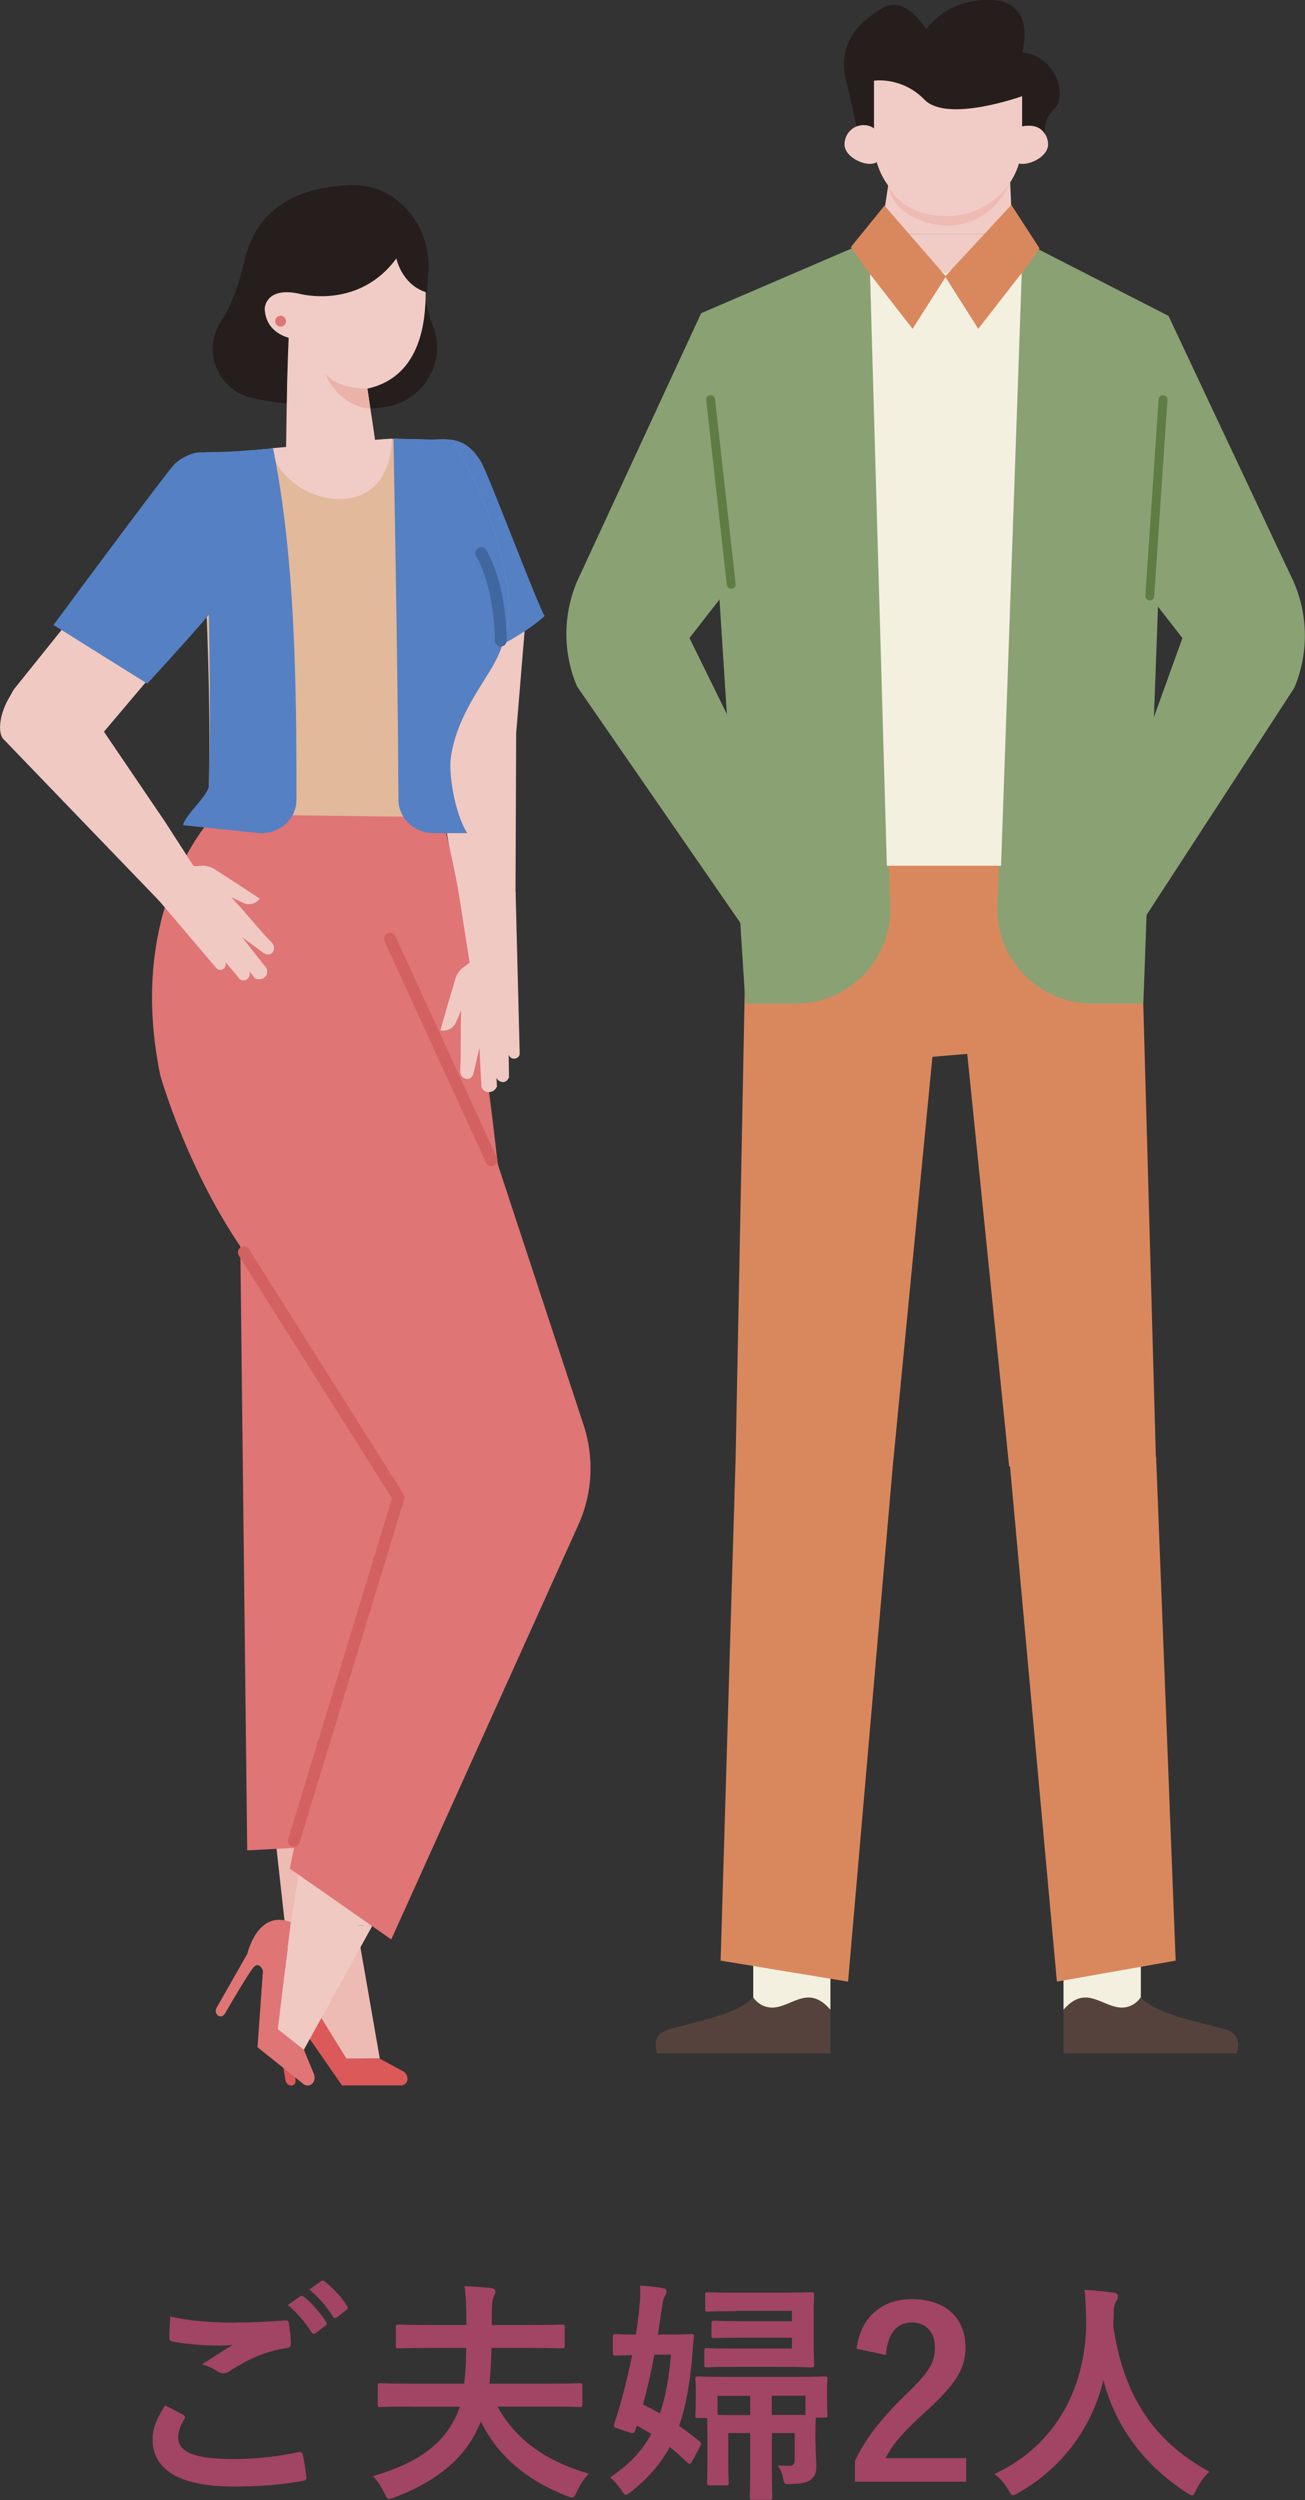 <?xml version="1.0" encoding="UTF-8"?>
<svg id="_レイヤー_2" data-name="レイヤー 2" xmlns="http://www.w3.org/2000/svg" width="88.79" height="170.1" viewBox="0 0 88.79 170.1">
  <rect x="0" y="0" width="88.79" height="170.1" fill="#333333" stroke="none"/>
  <defs>
    <style>
      .cls-1 {
        fill: #8aa174;
      }

      .cls-2 {
        fill: #d9885d;
      }

      .cls-3 {
        fill: #5580c3;
      }

      .cls-4 {
        fill: #a24464;
      }

      .cls-5 {
        fill: #f4f0df;
      }

      .cls-6 {
        fill: #e2b99b;
      }

      .cls-7 {
        fill: #ebb2a9;
      }

      .cls-8 {
        fill: #df7575;
      }

      .cls-9 {
        fill: #56423d;
      }

      .cls-10 {
        fill: #d36161;
      }

      .cls-11 {
        fill: #f0c9c3;
      }

      .cls-12 {
        fill: #251e1c;
      }

      .cls-13 {
        fill: #f1ccc6;
      }

      .cls-14 {
        fill: #5f7c42;
      }

      .cls-15 {
        fill: #4167a1;
      }

      .cls-16 {
        fill: #edbbb3;
      }

      .cls-17 {
        fill: #dc5959;
      }

      .cls-18 {
        fill: #404c60;
      }
    </style>
  </defs>
  <g id="_レイヤー_2-2" data-name="レイヤー 2">
    <g>
      <g>
        <path class="cls-4" d="M12.46,164.29c.14.08.16.16.08.29-.24.37-.42.9-.42,1.22,0,1.01,1.04,1.5,3.79,1.5,1.55,0,3.03-.18,4.34-.46.22-.05.3,0,.34.14.08.3.22,1.17.26,1.57.02.14-.08.21-.27.24-1.49.27-2.96.38-4.69.38-3.7,0-5.51-1.15-5.51-3.23,0-.66.24-1.34.85-2.29.42.21.82.42,1.23.64ZM16.08,158.01c1.17,0,2.3-.06,3.33-.14.16-.02.22.05.24.18.06.37.13.82.14,1.36,0,.22-.08.32-.27.34-1.52.22-2.62.75-3.92,1.58-.13.1-.27.14-.4.14-.11,0-.22-.03-.34-.1-.32-.21-.66-.38-1.12-.51.83-.54,1.54-.99,2.1-1.33-.35.05-.85.05-1.17.05-.66,0-2.03-.1-2.94-.27-.14-.03-.21-.1-.21-.29,0-.38.03-.85.06-1.42,1.22.29,2.75.42,4.5.42ZM20.43,156.23c.08-.06.14-.05.24.03.5.38,1.07,1.02,1.52,1.71.06.1.06.18-.05.26l-.67.5c-.11.08-.19.06-.27-.05-.48-.74-.99-1.34-1.62-1.86l.85-.59ZM21.85,155.19c.1-.06.14-.05.24.03.59.45,1.17,1.09,1.52,1.65.06.1.08.19-.05.29l-.64.5c-.13.1-.21.05-.27-.05-.43-.69-.95-1.3-1.6-1.84l.8-.58Z"/>
        <path class="cls-4" d="M27.93,163.73c-1.46,0-1.95.03-2.05.03-.16,0-.18-.02-.18-.18v-1.26c0-.16.02-.18.18-.18.1,0,.59.03,2.05.03h3.65c.1-.75.13-1.6.14-2.43h-2.42c-1.57,0-2.11.03-2.19.03-.16,0-.18-.02-.18-.18v-1.26c0-.16.02-.18.18-.18.08,0,.62.03,2.19.03h2.43v-.53c0-.78-.03-1.41-.13-2.11.62.02,1.25.06,1.82.13.22.03.29.13.29.22,0,.16-.08.26-.14.4-.08.19-.11.64-.11,1.36v.53h2.59c1.57,0,2.11-.03,2.19-.03.16,0,.18.02.18.18v1.26c0,.16-.02.18-.18.18-.08,0-.62-.03-2.19-.03h-2.61c-.02.8-.06,1.63-.14,2.43h4.1c1.44,0,1.94-.03,2.03-.03.18,0,.19.02.19.18v1.26c0,.16-.02.18-.19.18-.1,0-.59-.03-2.03-.03h-3.55c1.27,2.32,3.39,3.75,6.2,4.56-.32.38-.59.77-.8,1.22-.14.3-.19.4-.32.4-.08,0-.19-.03-.37-.1-2.75-1.07-4.74-2.77-5.84-5.07-.96,2.39-2.79,3.97-5.87,5.17-.18.06-.29.1-.37.1-.14,0-.19-.1-.32-.38-.22-.45-.46-.82-.78-1.17,3.23-.94,5.09-2.35,5.91-4.72h-3.35Z"/>
        <path class="cls-4" d="M41.71,158.96c0-.14.02-.16.16-.16.08,0,.43.03,1.39.03.1-.61.18-1.23.24-1.86.05-.4.08-.91.05-1.47.58.03,1.14.1,1.58.18.16.03.22.1.22.19,0,.08-.02.18-.11.34-.1.14-.14.34-.19.72l-.29,1.9h.59c1.19,0,1.55-.03,1.65-.03.18,0,.22.03.21.19-.05.46-.08.86-.1,1.18-.16,1.94-.43,3.52-.91,4.87.48.32.94.69,1.41,1.07.13.11.11.14.02.34l-.54,1.01c-.06.11-.11.16-.16.16s-.1-.02-.16-.08c-.4-.38-.8-.74-1.2-1.06-.64,1.17-1.49,2.13-2.61,3.03-.18.14-.29.22-.37.22-.1,0-.18-.11-.34-.35-.22-.32-.46-.61-.74-.83,1.22-.82,2.15-1.74,2.8-2.96-.34-.21-.66-.38-.98-.56l-.1.29c-.06.19-.11.26-.38.18l-.88-.3c-.21-.06-.22-.1-.18-.3.42-1.23.86-2.88,1.22-4.67-.79.02-1.07.03-1.15.03-.14,0-.16-.02-.16-.18v-1.1ZM44.52,160.2c-.22,1.25-.5,2.38-.77,3.39.4.19.78.4,1.15.61.38-1.1.62-2.42.75-4h-1.14ZM55.49,166.22c0,.78.05,1.12.05,1.55s-.06.69-.38.94c-.22.18-.59.26-1.31.29-.5.03-.48.02-.58-.45-.06-.29-.19-.59-.35-.82.29.02.53.03.8.03.24,0,.35-.1.35-.4v-1.83h-1.55v2.45c0,1.23.03,1.84.03,1.94,0,.14-.02.16-.19.16h-1.17c-.16,0-.18-.02-.18-.16,0-.11.03-.7.03-1.94v-2.45h-1.49v1.99c0,.86.03,1.3.03,1.39,0,.16-.02.18-.18.18h-1.11c-.18,0-.18-.02-.18-.18,0-.11.02-.53.02-1.47v-1.65c0-.74-.02-1.1-.02-1.28h-.61c-.18,0-.19-.02-.19-.18,0-.11.03-.27.03-1.38v-.42c0-.38-.03-.58-.03-.67,0-.16.02-.18.19-.18.1,0,.62.03,2.15.03h4.32c1.52,0,2.07-.03,2.15-.03.16,0,.18.02.18.18,0,.1-.03.29-.03.58v.51c0,1.07.03,1.25.03,1.34,0,.18-.02.19-.18.19h-.61c-.02.18-.03.61-.03,1.42v.29ZM50.09,157.24c-1.38,0-1.86.03-1.95.03-.14,0-.16-.02-.16-.16v-.98c0-.16.02-.18.16-.18.1,0,.58.03,1.95.03h2.85c1.47,0,2.16-.03,2.26-.03.18,0,.19.02.19.18,0,.1-.03.54-.03,1.46v1.84c0,.93.03,1.34.03,1.44,0,.18-.02.19-.19.19-.1,0-.78-.03-2.26-.03h-3.14c-1.22,0-1.62.03-1.7.03-.16,0-.18-.02-.18-.19v-.93c0-.18.02-.19.18-.19.08,0,.48.03,1.7.03h4.08v-.74h-3.17c-1.51,0-2.02.03-2.11.03-.18,0-.19-.02-.19-.18v-.82c0-.16.02-.18.19-.18.1,0,.61.03,2.11.03h3.17v-.7h-3.79ZM48.81,164.29c.3.02.75.02,1.46.02h.77v-1.31h-2.22v1.3ZM52.51,162.99v1.31h2.29v-1.31h-2.29Z"/>
        <path class="cls-4" d="M58.28,159.8c.27-2.19,1.76-3.38,3.76-3.38,2.19,0,3.65,1.18,3.65,3.3,0,1.36-.59,2.38-2.46,4.13-1.68,1.5-2.48,2.4-2.98,3.39h5.49v1.6h-7.57v-1.42c.72-1.5,1.75-2.85,3.49-4.53,1.6-1.54,1.95-2.18,1.95-3.18,0-1.07-.62-1.7-1.6-1.7s-1.63.75-1.73,2.21l-2-.42Z"/>
        <path class="cls-4" d="M81.39,169.39c-.13.27-.18.38-.29.38-.08,0-.18-.06-.37-.19-3.06-1.97-4.91-4.71-5.65-7.65-.85,3.38-2.87,6-5.79,7.67-.18.1-.29.16-.37.16-.11,0-.18-.11-.32-.38-.27-.45-.59-.78-.93-1.07,4.21-1.95,6.26-5.96,6.23-10.44-.02-.7-.03-1.38-.11-2.08.62.03,1.39.11,1.97.19.21.03.3.13.3.26,0,.18-.08.27-.16.4-.1.16-.13.54-.13,1.06-.02.19-.02.38-.02.58.69,4.69,2.71,7.79,6.53,9.88-.37.35-.67.78-.9,1.25Z"/>
      </g>
      <g>
        <g>
          <g>
            <polygon class="cls-5" points="56.5 131.03 56.5 136.71 51.25 136.71 51.25 130.79 56.5 131.03"/>
            <path class="cls-9" d="M56.5,136.71v2.99h-11.78s-.52-1.19.69-1.6c1.21-.41,4.91-1.02,5.83-2.23,0,0,.55.95,1.73.66,1.18-.29,2.17-1.36,3.52.19Z"/>
          </g>
          <g>
            <polygon class="cls-5" points="72.36 131.03 72.36 136.71 77.62 136.71 77.62 130.79 72.36 131.03"/>
            <path class="cls-9" d="M72.36,136.71v2.99h11.78s.52-1.19-.69-1.6c-1.21-.41-4.91-1.02-5.83-2.23,0,0-.55.95-1.73.66-1.18-.29-2.17-1.36-3.52.19Z"/>
          </g>
          <polygon class="cls-2" points="68.66 99.77 65.81 71.7 63.44 71.9 60.74 99.77 50.04 99.77 50.86 57.64 77.49 57.64 78.66 99.77 68.66 99.77"/>
          <polygon class="cls-2" points="60.74 99.77 57.7 134.82 49.03 133.39 50.04 99.53 60.74 99.77"/>
          <polygon class="cls-2" points="78.66 99.11 79.99 133.39 71.91 134.82 68.66 99.11 78.66 99.11"/>
          <g>
            <path class="cls-13" d="M64.51,14.7h0c-2.79,0-5.05-2.26-5.05-5.05v-4.73h10.09v4.73c0,2.79-2.26,5.05-5.05,5.05Z"/>
            <path class="cls-13" d="M60.04,9.83c0,.73-.14,1.32-.85,1.32s-1.73-.59-1.73-1.32.58-1.32,1.29-1.32,1.29.59,1.29,1.32Z"/>
            <path class="cls-13" d="M68.73,9.83c0,.73.14,1.32.85,1.32s1.73-.59,1.73-1.32-.58-1.32-1.29-1.32-1.29.59-1.29,1.32Z"/>
            <path class="cls-13" d="M60.43,12.62l-.8,5.26s1.61,2.68,5.34,2.61c3.72-.07,4-2.61,4-2.61l-.24-5.47-8.3.2Z"/>
            <path class="cls-16" d="M60.43,12.62s.83,2.04,3.87,2.08c3.04.04,4.43-2.28,4.43-2.28,0,0-.84,2.31-3.39,2.85-.73.15-1.49.09-2.2-.11-1.05-.3-2.46-.99-2.7-2.53Z"/>
            <path class="cls-12" d="M59.46,8.73v-3.24s1.89-.3,3.44,1.29c1.56,1.6,6.65-.24,6.65-.24v2.06s1.11-.29,1.56.54c0,0-.22-.93.63-1.74.84-.81.25-3.52-2.19-3.85,0,0,1.01-3.41-2.07-3.55-3.08-.14-4.46,2.01-4.46,2.01,0,0-1.4-2.43-2.99-1.46-1.59.97-3.25,2.46-2.36,5.34l.61,2.7s.78-.28,1.17.13Z"/>
          </g>
          <path class="cls-1" d="M52.14,54.04l-5.23-10.63,3.89-5-3.1-17.09-8.25,17.83c-1.15,2.37-1.22,5.12-.19,7.55l11.39,16.49,1.5-9.15Z"/>
          <path class="cls-1" d="M77.31,52.1l.51,10.44,10.24-15.74c1.05-2.49.95-5.31-.28-7.72l-8.27-17.57-2.95,16.9,3.89,5-3.14,8.7Z"/>
          <g>
            <path class="cls-1" d="M60.23,15.92l-12.53,5.39,3.02,46.97h3.42c3.63,0,6.55-3.01,6.43-6.64l-1.41-44.21,1.07-1.51Z"/>
            <path class="cls-1" d="M68.6,15.92l.96,1.51-1.7,44.16c-.14,3.65,2.78,6.68,6.43,6.68h3.5l1.73-46.77-10.92-5.59Z"/>
            <polygon class="cls-18" points="68.6 15.92 60.23 15.92 64.39 20.39 68.6 15.92"/>
            <polygon class="cls-5" points="68.6 15.92 64.33 18.57 60.23 15.92 59.16 17.43 60.34 58.9 68.11 58.9 69.56 17.43 68.6 15.92"/>
          </g>
          <polygon class="cls-13" points="60.23 15.92 60.06 16.71 64.33 18.57 68.67 16.51 68.6 15.92 60.23 15.92"/>
          <polygon class="cls-2" points="68.81 13.94 64.3 18.81 66.56 22.37 69.82 18.18 70.73 16.9 68.81 13.94"/>
          <polygon class="cls-2" points="60.18 13.99 64.36 18.81 62.09 22.37 58.83 18.18 57.89 16.81 60.18 13.99"/>
          <path class="cls-14" d="M49.75,40.05c-.15,0-.28-.11-.3-.27l-1.4-12.56c-.02-.17.1-.32.27-.33.17-.02.32.1.33.27l1.4,12.56c.02.17-.1.32-.27.33-.01,0-.02,0-.03,0Z"/>
          <path class="cls-14" d="M78.23,40.85h-.02c-.17-.01-.29-.16-.28-.32l.9-13.36c.01-.17.15-.29.32-.28.17.01.29.16.28.32l-.9,13.36c-.01.16-.14.28-.3.28Z"/>
        </g>
        <g>
          <path class="cls-11" d="M35.12,49.87l.65-7.86c-1.5-.72-1.11-1.72-1.95-3.01-.28-.43-.46-.85-.71-1.29-.82-1.47.08-.84-1.59-1.28l-1.72,11.41c-.17.88-.29,1.46-.28,1.98l5.59.06Z"/>
          <path class="cls-11" d="M35.12,49.87l-5.59-.17c-.07.67-.12,1.09.01,1.98l2.12,12.27,3.4.23.06-14.32Z"/>
          <path class="cls-3" d="M28.69,29.96c1.8-.12,2.96-.35,4.06,1.49.46.77,4.07,10.32,4.31,10.45-1.95,1.84-7.46,4.38-9.39,4.04-.09-1.71-1.39-7.12-1.36-8.48.08-2.99-.9-5.89,2.63-6.98.29-.09-.56-.51-.26-.53Z"/>
          <g>
            <path class="cls-17" d="M19.71,133.83l3.86,6.23h2.27s1.57.85,1.57.85c.17.09.29.26.31.45h0c.04.29-.16.52-.44.52h-4.01s-2.97-4.28-2.97-4.28c0,0-.61-.38-.64.22-.02.48.31,2.75.45,3.68.03.22-.1.39-.3.39h0c-.19,0-.36-.16-.39-.37l-.67-4.17s-1.37-2.81.98-3.52Z"/>
            <polygon class="cls-16" points="23.57 140.06 25.84 140.05 24.19 130.57 19.71 133.83 23.57 140.06"/>
            <polygon class="cls-16" points="24.19 130.57 25.99 116.15 17.78 116.48 19.71 133.83 24.19 130.57"/>
          </g>
          <g>
            <path class="cls-8" d="M19.79,130.77l-.89,7.27,1.78,1.42.68,1.65c.07.18.06.39-.04.55h0c-.15.25-.45.3-.67.13l-3.13-2.51.37-5.2s-.24-.68-.64-.23c-.32.36-1.48,2.34-1.95,3.15-.11.19-.33.24-.48.12h0c-.15-.12-.18-.35-.08-.53l2.09-3.67s.69-3.05,2.97-2.14Z"/>
            <polygon class="cls-11" points="18.9 138.05 20.67 139.46 25.32 131.04 19.79 130.77 18.9 138.05"/>
            <polygon class="cls-11" points="25.32 131.04 28.97 123.76 21.73 119.05 19.79 130.77 25.32 131.04"/>
          </g>
          <path class="cls-8" d="M15.09,54.9s-6.68,6.06-4.19,18.24c0,0,1.71,6.12,5.45,11.66l.47,41.09,3.19-.17-.29,1.41,6.9,4.82,12.74-28.23c.95-2.1,1.08-4.53.36-6.73l-5.85-17.77s-1.99-18-4.06-24.5c0,0-2.82.85-14.71.18Z"/>
          <path class="cls-10" d="M20,125.65s-.08,0-.12-.02c-.21-.07-.33-.29-.27-.5l7.06-23.19-10.42-16.52c-.12-.19-.06-.44.13-.56.19-.12.44-.06.56.13l10.52,16.68c.06.1.08.22.04.33l-7.12,23.36c-.05.17-.21.29-.39.29Z"/>
          <path class="cls-6" d="M14.21,53.42c-.02.67-.08,1.33-.15,1.97l15.92.21c.25-1.43.55-3.05.69-4.04.42-3,2.41-5.21,3.18-6.85.69-1.48.95-3.13.68-4.73-.73-4.36-2.01-7.04-3.74-10.03l-4.02-.1-.61.04s-3.99.3-7.92.65c-3.6.34-4.53.35-4.92.49.31.78,1.11,14.69.89,22.41Z"/>
          <path class="cls-3" d="M34.53,39.97c-.73-4.36-2.01-7.04-3.74-10.03l-4.02-.1s.3,15.41.34,24.56c0,1.26,1.07,2.28,2.38,2.28h2.3c-.9-1.43-1.26-4.14-1.12-5.13.42-3,2.41-5.21,3.18-6.85.69-1.48.95-3.13.68-4.73Z"/>
          <path class="cls-13" d="M26.66,29.84c-.02,2.07-.98,3.85-3.09,4.09-2.19.24-4.72-1.29-5.11-3.43,3.78-.35,8.2-.66,8.2-.66Z"/>
          <g>
            <path class="cls-12" d="M25.28,27.8s.38-.02.99-.12c2.57-.42,4.15-3.11,3.18-5.53-.28-.7-.49-1.52-.56-2.44l-5.57,1.85,1.02,6.1.94.14Z"/>
            <g>
              <path class="cls-13" d="M28.96,19.88c0,.26,0,.53-.02.8-.12,2.41-.95,5.1-3.94,5.76l.2,1.36.15.97.35,2.43s-4.22,1.15-6.24-.32l.02-1.45.03-1.95.06-4.51s-2.29-.68-1.57-2.58c.72-1.9,2.47-.51,2.47-.51l.87-3.4,7.23.08s.37,1.49.39,3.32Z"/>
              <path class="cls-7" d="M25,26.44s-1.97.06-2.85-1c0,0,.73,2.12,3.05,2.37l-.2-1.36Z"/>
              <path class="cls-12" d="M29.14,18.42l-.08,1.49s-.07-.02-.11-.04c-1.65-.56-1.98-2.29-1.98-2.29-2.57,3.51-6.58,2.41-6.58,2.41-2.35-.52-2.38,1.01-2.38,1.01.06,1.65,1.63,1.98,1.63,1.98-.07,1.5-.14,4.48-.14,4.48-.86-.09-1.64-.23-2.36-.39-2.28-.52-3.42-3.17-2.14-5.13.93-1.42,1.38-3.12,1.68-4.37.64-2.64,2.59-4.7,6.84-4.96.17-.01.35-.02.52-.02,2.96,0,5.27,2.71,5.11,5.82Z"/>
            </g>
          </g>
          <path class="cls-8" d="M19.46,21.85c0,.21-.17.37-.37.37s-.37-.17-.37-.37.17-.37.37-.37.37.17.37.37Z"/>
          <path class="cls-10" d="M33.44,79.35c-.15,0-.3-.09-.37-.24l-6.91-15.08c-.09-.2,0-.44.2-.54.2-.09.44,0,.54.2l6.91,15.08c.09.2,0,.44-.2.54-.05.03-.11.04-.17.04Z"/>
          <path class="cls-3" d="M12.44,56.14l5.11.53c1.4.14,2.62-.91,2.62-2.26.01-7.77-.09-16.49-1.59-23.91,0,0,0,0,0,0-3.79.36-4.12.2-4.87.29.31.78.73,14.92.51,22.64-.02.67-1.7,2.09-1.77,2.73Z"/>
          <path class="cls-11" d="M6.5,50.47v.02s-6-1.06-6-1.06c-.62-.57.26-2.3.47-2.56l6.75-8.41c.86,1.72,2.24,3.77,3.51,5.14,0,0,0,.01.01.01.13.2.29.4.52.63l-5.27,6.23Z"/>
          <path class="cls-11" d="M11.23,55.91l-3.66,1.54,7.17,8.44c.13.12.32.12.45.04.17-.1.22-.32.13-.5.34.4.67.79,1,1.19,0,.01.22.14.44.04.18-.1.29-.34.22-.57.12.15.24.31.36.46.21.12.48.1.66-.06.19-.15.22-.37.14-.61-.18-.22-.35-.45-.53-.67l-1.13-1.44,1.43,1.05c.22.15.45.18.63-.02.17-.21.13-.47-.05-.67-.96-.99-1.8-2.09-2.76-3.09l.76.36c.16.09.35.13.54.11.27-.03.5-.17.65-.37l-1.54-1.01-1.53-.99c-.32-.2-.69-.28-1.06-.22h-.38s-1.94-3.01-1.94-3.01Z"/>
          <path class="cls-11" d="M5.76,47.83l-3-2.01c-2.38.57-3.19,3.73-2.54,4.45l10.64,11.05.37-5.41-5.48-8.08Z"/>
          <path class="cls-3" d="M16.47,31.97c-.86-.72-1.69-1.07-2.76-1.19-.53-.06-1.44.38-1.85.81-.62.65-8.22,10.93-8.22,10.93l6.38,3.99s4.95-5.35,5.63-6.52c1.51-2.58,3.88-4.55,1.43-7.29-.2-.23-.37-.54-.6-.73Z"/>
          <path class="cls-15" d="M34.07,43.99h0c-.22,0-.4-.19-.4-.41,0-.03.02-3.47-1.28-5.75-.11-.19-.04-.44.15-.55.19-.11.44-.04.55.15,1.41,2.48,1.39,6.01,1.38,6.16,0,.22-.18.4-.4.4Z"/>
          <path class="cls-11" d="M31.12,60.23l3.96.44.28,11.03c-.02.17-.16.3-.32.32-.19.04-.38-.09-.43-.28,0,.52.02,1.03.02,1.55,0,0-.08.25-.31.32-.2.04-.44-.06-.54-.28.01.19.02.38.03.58-.08.23-.3.39-.55.39-.24.01-.42-.13-.51-.36,0-.28-.03-.57-.04-.84l-.09-1.82-.4,1.73c-.07.26-.22.43-.5.39-.27-.04-.41-.26-.41-.54.08-1.37,0-2.74.07-4.12l-.34.77c-.06.17-.18.33-.34.44-.22.16-.5.2-.74.15l.51-1.77.51-1.74c.11-.36.34-.67.67-.86l.3-.24-.82-5.25Z"/>
        </g>
      </g>
    </g>
  </g>
</svg>